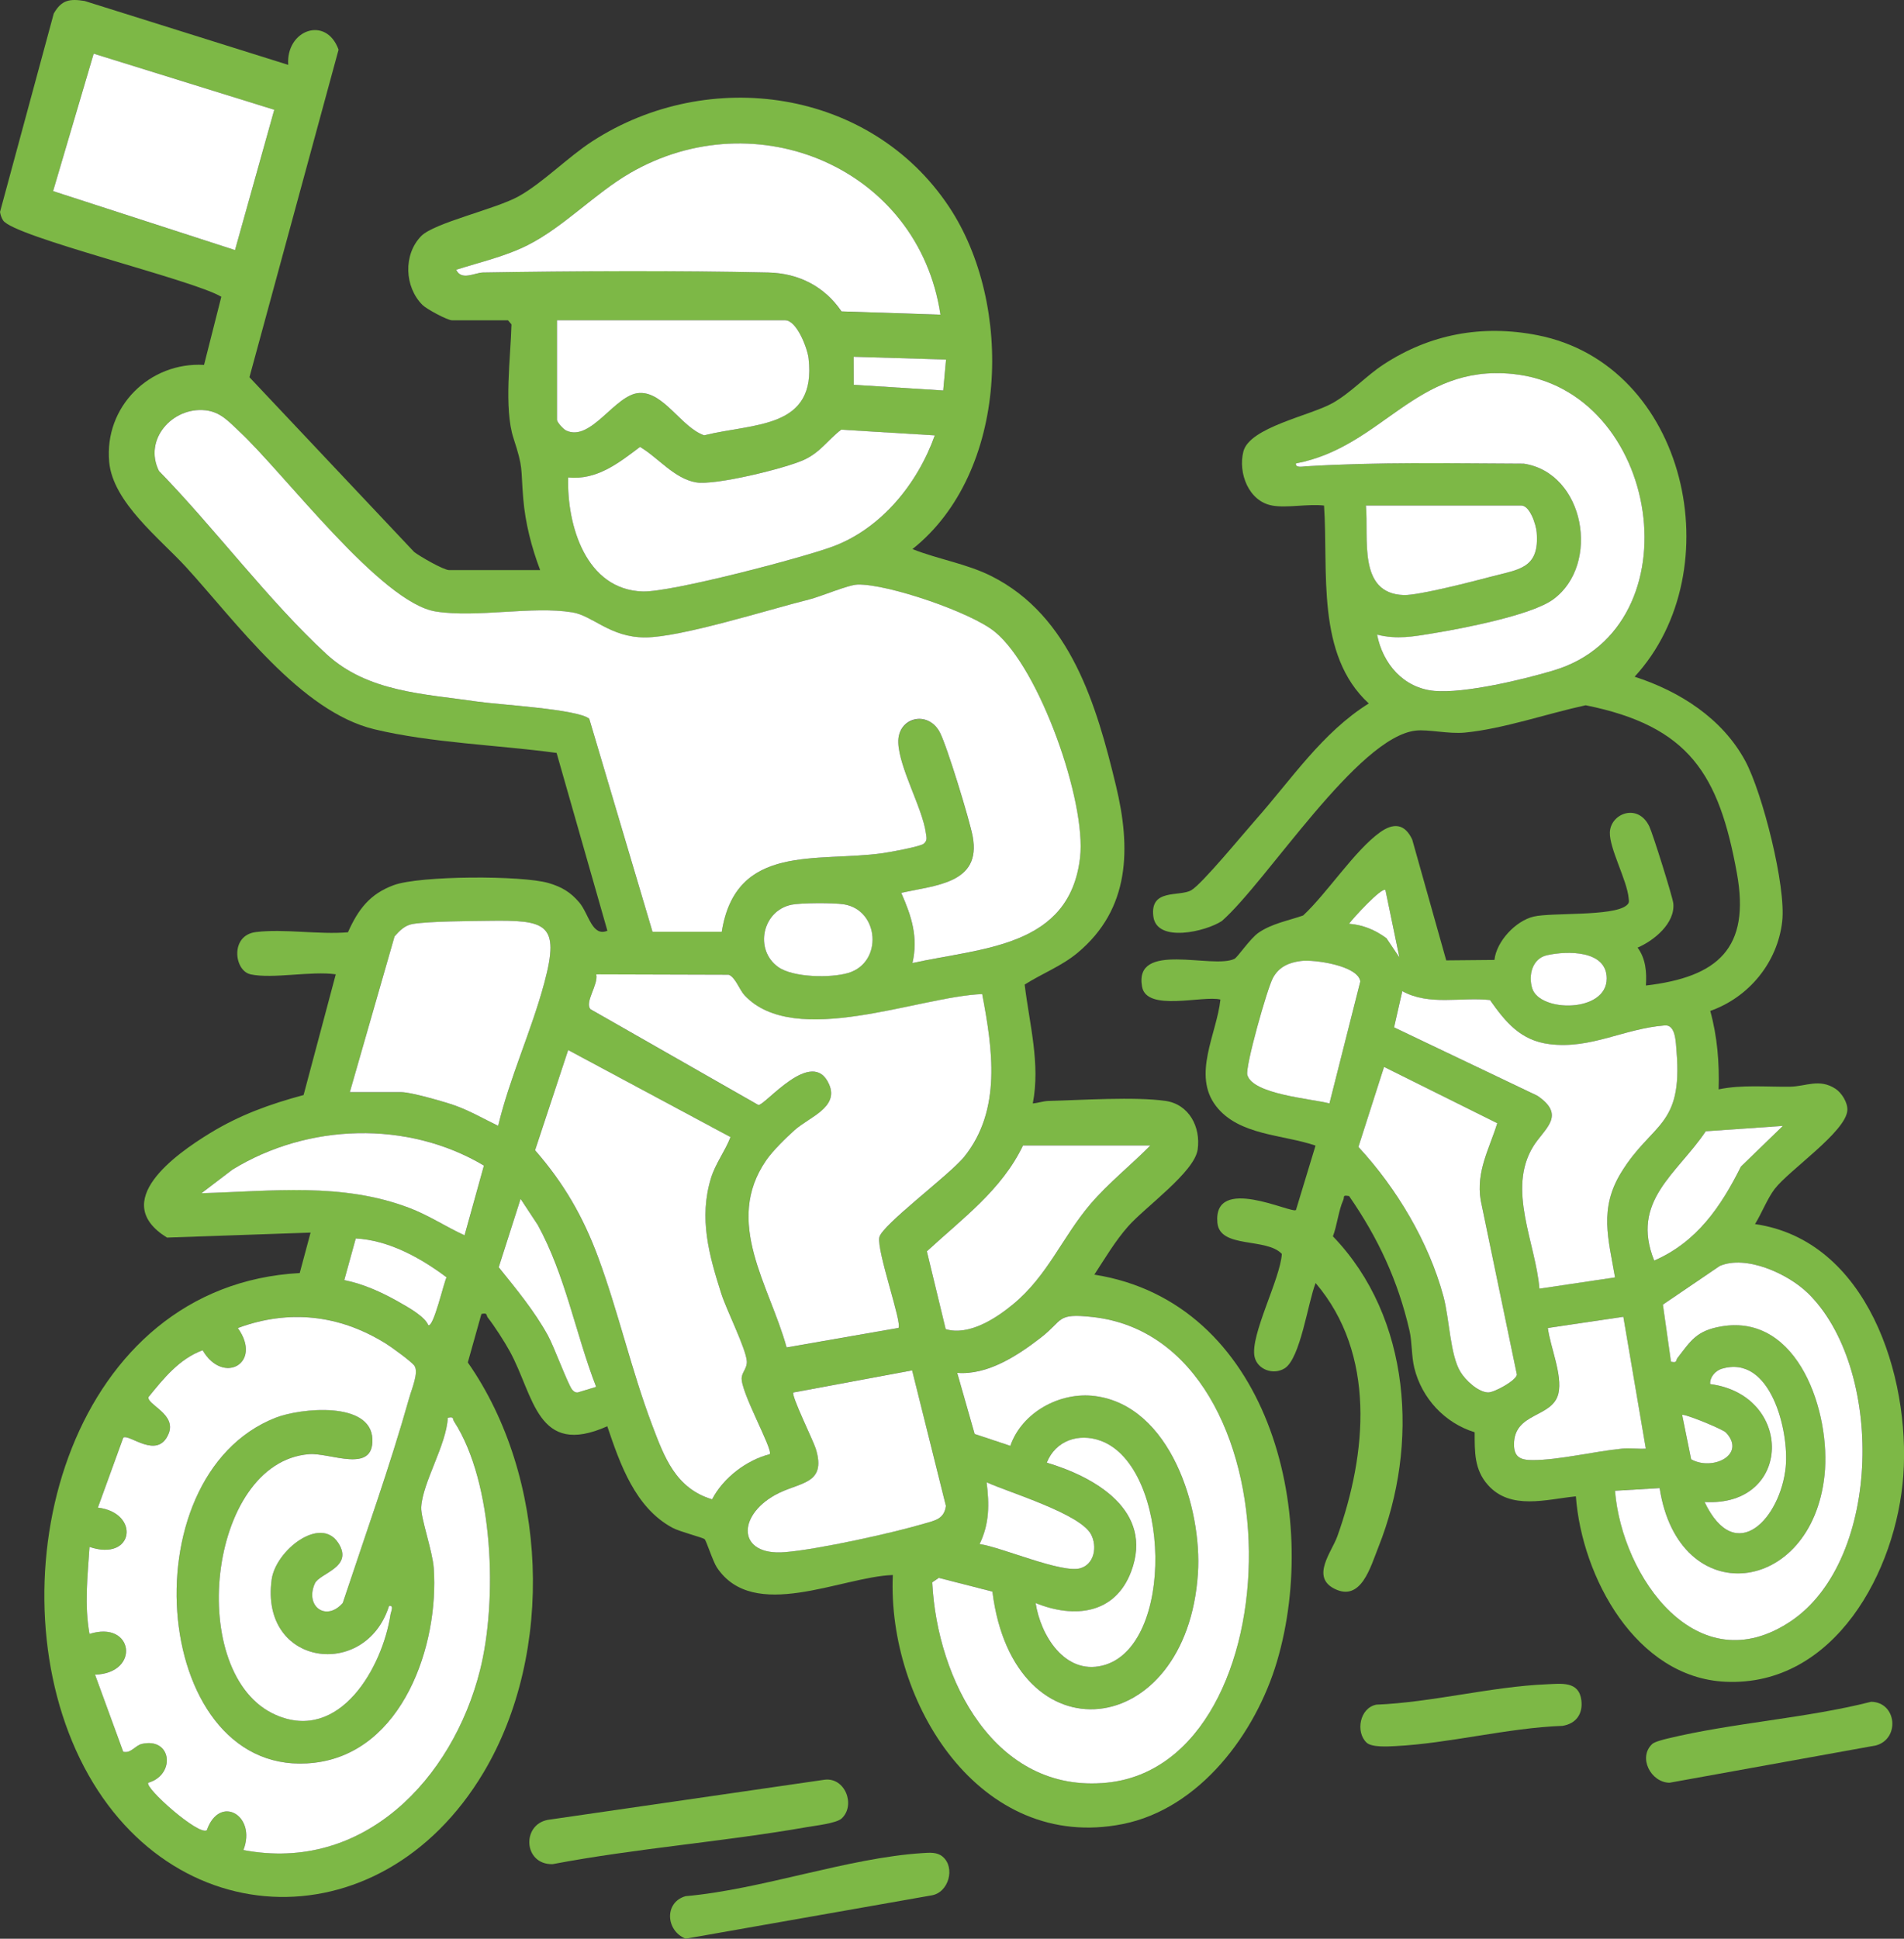 <svg width="168" height="171" viewBox="0 0 168 171" fill="none" xmlns="http://www.w3.org/2000/svg">
<rect x="0" y="0" width="168" height="171" fill="#333333" stroke="none"/>
<g clip-path="url(#clip0_1231_1045)">
<path d="M22.099 85.933C20.659 85.624 20.276 82.49 22.583 82.21C25.065 81.905 28.15 82.45 30.701 82.23C31.6 80.224 32.623 78.845 34.752 78.068C37.044 77.229 46.036 77.197 48.404 77.887C49.56 78.226 50.348 78.689 51.126 79.615C51.956 80.601 52.235 82.66 53.593 82.094L49.111 66.41C43.954 65.707 38.071 65.533 33.038 64.325C26.52 62.76 20.879 54.905 16.426 50.03C14.129 47.52 9.96 44.314 9.634 40.748C9.187 35.874 13.196 31.91 18.004 32.185L19.528 26.176C17.068 24.681 1.193 20.888 0.269 19.435C0.126 19.207 0.042 18.959 0.002 18.692L4.742 1.196C5.433 -0.015 6.154 -0.126 7.468 0.087L25.431 5.722C25.216 2.644 28.772 1.342 29.874 4.382L22.01 33.272L36.54 48.683C37.041 49.074 39.143 50.285 39.634 50.285H47.661C46.898 48.267 46.35 46.143 46.169 43.982C45.935 41.179 46.197 41.37 45.31 38.654C44.438 35.99 45.063 31.442 45.132 28.612L44.821 28.251H39.881C39.484 28.251 37.649 27.268 37.278 26.899C35.685 25.307 35.569 22.458 37.162 20.824C38.308 19.65 43.732 18.447 45.764 17.316C47.906 16.122 50.104 13.857 52.275 12.453C62.541 5.813 76.792 7.826 83.724 18.219C89.469 26.83 89.002 41.684 80.511 48.431C82.798 49.339 85.285 49.711 87.501 50.827C94.47 54.343 96.757 62.208 98.466 69.296C99.788 74.773 99.751 80.167 95.058 84.059C93.658 85.22 91.929 85.874 90.412 86.842C90.827 90.313 91.81 93.819 91.129 97.324C91.596 97.29 92.045 97.119 92.514 97.106C95.421 97.032 100.119 96.715 102.835 97.102C104.908 97.396 105.96 99.394 105.676 101.392C105.392 103.39 101.06 106.447 99.538 108.171C98.4 109.46 97.498 110.99 96.56 112.426C111.917 114.848 116.55 133.433 112.677 146.537C110.803 152.88 105.871 159.52 99.079 160.882C86.441 163.414 78.279 150.13 78.778 138.919C74.218 139.085 66.493 143.106 63.26 138.261C62.902 137.726 62.322 135.887 62.173 135.76C61.993 135.604 59.998 135.107 59.346 134.758C56.046 132.992 54.712 129.133 53.584 125.8C47.37 128.568 47.13 123.109 44.986 119.198C44.522 118.348 43.63 116.962 43.04 116.212C42.885 116.014 43.048 115.756 42.477 115.897L41.277 120.171C48.35 130.277 48.987 145.73 42.672 156.326C33.467 171.77 14.085 170.777 6.695 154.358C-0.519 138.328 6.377 113.382 26.446 112.285L27.404 108.718L14.737 109.158C9.602 105.987 15.47 101.815 18.533 99.946C21.173 98.334 23.803 97.389 26.787 96.584L29.627 85.938C27.478 85.621 24.075 86.364 22.094 85.938L22.099 85.933ZM24.198 9.683L8.266 4.734L4.685 16.858L20.736 22.059L24.198 9.683ZM82.976 27.753C81.037 14.812 66.715 8.811 55.582 15.273C52.482 17.073 49.751 20.004 46.592 21.611C44.596 22.626 42.368 23.119 40.249 23.797C40.724 24.792 41.877 24.052 42.613 24.04C50.632 23.901 59.778 23.861 67.777 24.04C70.454 24.099 72.739 25.25 74.248 27.469L82.974 27.756L82.976 27.753ZM49.143 28.248V37.037C49.143 37.235 49.694 37.852 49.941 37.968C52.156 39.025 54.253 34.757 56.421 34.661C58.59 34.564 60.121 37.706 62.127 38.397C66.532 37.3 72.057 37.867 71.341 31.618C71.237 30.717 70.309 28.248 69.269 28.248H49.141H49.143ZM83.472 31.715L75.32 31.464V33.94L83.226 34.438L83.472 31.715ZM21.096 38.04C20.195 37.203 19.466 36.329 18.12 36.188C15.196 35.879 12.643 38.78 14.023 41.543C18.923 46.564 23.677 52.964 28.792 57.685C32.445 61.057 37.399 61.188 42.139 61.884C44.008 62.159 50.998 62.545 51.991 63.397L57.572 82.188H63.68C64.925 74.349 72.052 76.075 77.881 75.255C78.491 75.169 81.195 74.676 81.497 74.426C81.847 74.136 81.746 73.876 81.694 73.498C81.393 71.277 79.331 67.675 79.257 65.504C79.183 63.332 81.862 62.609 82.917 64.58C83.537 65.739 85.562 72.366 85.826 73.792C86.589 77.939 82.539 78.073 79.518 78.759C80.435 80.826 81.025 82.658 80.509 84.945C86.629 83.589 94.381 83.591 95.298 75.634C95.863 70.73 91.736 58.98 87.787 55.737C85.668 53.996 78.323 51.506 75.683 51.563C74.838 51.582 72.457 52.615 71.371 52.885C67.854 53.758 60.077 56.224 56.92 56.224C53.821 56.224 52.302 54.303 50.486 54.011C46.945 53.439 42.094 54.506 38.456 53.939C33.603 53.182 25.078 41.741 21.094 38.042L21.096 38.04ZM82.482 38.401L74.223 37.899C73.075 38.765 72.401 39.894 70.934 40.563C69.271 41.32 63.097 42.836 61.425 42.548C59.496 42.219 58.078 40.367 56.473 39.422C54.574 40.847 52.662 42.37 50.128 42.113C50.017 46.344 51.702 52.021 56.715 52.169C59.232 52.243 70.647 49.238 73.401 48.235C77.738 46.656 80.963 42.67 82.482 38.401ZM69.822 79.801C67.266 80.323 66.523 83.775 68.671 85.297C69.985 86.228 73.292 86.275 74.836 85.817C77.933 84.901 77.59 80.247 74.441 79.759C73.554 79.623 70.679 79.625 69.82 79.799L69.822 79.801ZM30.867 96.332H35.436C36.246 96.332 39.079 97.144 39.995 97.456C41.376 97.926 42.65 98.671 43.954 99.302C44.981 95.004 46.891 90.929 48.032 86.676C49.447 81.403 48.155 81.145 43.082 81.217C41.366 81.242 37.923 81.254 36.439 81.492C35.73 81.606 35.275 82.076 34.816 82.589L30.867 96.332ZM86.663 87.686C81.047 87.899 70.119 92.531 65.69 87.79C65.258 87.327 64.861 86.156 64.285 85.98L52.611 85.946C52.813 86.869 51.561 88.404 52.102 89.021L66.913 97.468C67.478 97.555 71.682 92.256 73.159 95.653C74.04 97.678 71.42 98.528 70.131 99.671C69.35 100.362 68.19 101.498 67.609 102.343C63.831 107.817 67.901 113.377 69.407 118.851L79.274 117.13C79.635 116.766 77.345 110.334 77.587 109.144C77.809 108.052 83.806 103.62 85.08 102.033C88.402 97.901 87.58 92.524 86.663 87.691V87.686ZM64.455 100.298L50.133 92.62L47.214 101.459C49.738 104.353 51.442 107.289 52.776 110.889C54.549 115.677 55.732 120.911 57.535 125.677C58.622 128.546 59.62 131.279 62.833 132.247C63.816 130.343 65.883 128.784 67.913 128.269C68.259 127.905 65.28 122.683 65.446 121.485C65.517 120.963 65.945 120.656 65.893 120.042C65.796 118.9 64.097 115.533 63.643 114.107C62.561 110.706 61.645 107.445 62.739 103.9C63.137 102.615 63.979 101.543 64.455 100.3V100.298ZM42.699 102.803C35.957 98.79 27.165 99.08 20.514 103.16L17.78 105.242C24.006 105.071 30.16 104.271 36.12 106.539C37.829 107.19 39.343 108.198 40.993 108.955L42.702 102.801L42.699 102.803ZM101.502 101.035H90.264C88.385 104.969 84.895 107.495 81.783 110.369L83.443 117.232C85.475 117.843 87.861 116.303 89.402 115.026C92.455 112.496 93.725 109.126 96.189 106.232C97.775 104.365 99.785 102.778 101.502 101.035ZM52.601 122.324C50.78 117.608 49.894 112.511 47.456 108.049L45.935 105.742L44.006 111.77C45.564 113.706 47.145 115.608 48.35 117.796C48.879 118.754 50.153 122.211 50.496 122.582C50.635 122.733 50.763 122.834 50.98 122.815L52.601 122.322V122.324ZM37.785 116.878C38.246 117.153 39.165 113.087 39.402 112.664C37.098 110.936 34.297 109.396 31.39 109.235L30.378 112.907C32.094 113.253 33.712 113.994 35.231 114.858C36.024 115.308 37.483 116.115 37.785 116.878ZM34.327 141.64C32.272 148.198 22.914 146.993 23.971 139.308C24.324 136.751 28.269 133.641 29.852 136.092C31.245 138.248 28.195 138.741 27.782 139.662C26.881 141.675 28.77 143.061 30.242 141.385C32.235 135.379 34.398 129.351 36.117 123.26C36.33 122.505 36.967 121.044 36.567 120.458C36.335 120.116 34.522 118.801 34.055 118.509C29.963 115.964 25.53 115.462 20.985 117.13C23.211 120.25 19.671 122.191 17.881 119.091C15.811 119.856 14.433 121.582 13.099 123.226C12.976 123.904 15.599 124.726 14.875 126.464C13.902 128.801 11.39 126.427 10.879 126.801L8.637 132.97C12.408 133.428 11.825 137.771 7.898 136.439C7.73 139.008 7.431 141.544 7.898 144.113C11.776 142.881 12.425 147.57 8.387 147.708L10.872 154.502C11.551 154.68 11.929 153.947 12.519 153.813C15.179 153.212 15.507 156.537 13.082 157.24C12.756 157.7 17.543 161.936 18.249 161.426C19.378 158.213 22.67 160.141 21.477 163.174C32.07 165.202 39.933 156.901 42.351 147.332C43.897 141.212 43.584 130.806 40.062 125.367C39.906 125.127 40.089 124.924 39.511 125.048C39.395 127.442 37.281 130.757 37.167 132.94C37.118 133.876 38.167 136.825 38.271 138.298C38.75 145.104 35.535 154.559 27.75 155.475C13.462 157.156 11.042 130.257 24.314 125.045C26.498 124.189 32.712 123.56 32.857 126.912C32.991 130.026 29.128 128.115 27.273 128.259C18.271 128.962 16.345 147.785 24.349 151.263C29.985 153.712 33.749 147.057 34.458 142.388C34.497 142.128 34.791 141.581 34.327 141.638V141.64ZM89.143 127.523C90.168 124.56 93.532 122.73 96.621 123.134C103.268 124.003 106.076 133.03 105.695 138.786C104.722 153.561 89.434 155.316 87.562 140.38L82.83 139.169L82.252 139.563C82.675 148.112 87.767 158.225 97.669 157.232C114.386 155.554 114.772 118.197 96.409 116.162C93.166 115.803 93.855 116.42 91.845 117.972C89.785 119.564 87.147 121.299 84.458 121.089L85.997 126.476L89.141 127.521L89.143 127.523ZM80.482 120.869L70.002 122.817C69.795 123.084 71.761 127.063 71.981 127.778C72.969 130.987 70.506 130.688 68.402 131.854C65.006 133.735 65.08 137.236 69.242 136.902C72.156 136.666 78.659 135.235 81.549 134.384C82.507 134.102 83.3 133.988 83.463 132.827L80.482 120.866V120.869ZM91.376 141.393C91.818 144.245 93.939 147.721 97.256 146.916C103.72 145.349 103.322 129.365 97.125 127.085C95.177 126.37 93.134 127.068 92.361 129.011C96.663 130.296 101.801 133.255 99.815 138.593C98.402 142.388 94.777 142.774 91.373 141.395L91.376 141.393ZM86.436 136.189C88.385 136.463 93.702 138.801 95.335 138.32C96.579 137.954 96.822 136.399 96.283 135.357C95.33 133.51 89.054 131.656 87.059 130.742C87.301 132.703 87.308 134.379 86.439 136.189H86.436Z" fill="#7DB846"/>
<path d="M112.246 44.588C110.179 44.219 109.225 41.724 109.712 39.82C110.258 37.688 115.597 36.663 117.566 35.562C119.198 34.648 120.539 33.153 122.068 32.153C126.185 29.456 130.791 28.617 135.637 29.561C148.88 32.14 152.851 50.32 144.232 59.688C148.2 60.97 151.962 63.357 153.992 67.113C155.508 69.92 157.61 78.187 157.252 81.284C156.832 84.921 154.298 87.966 150.905 89.167C151.527 91.415 151.717 93.757 151.643 96.084C153.708 95.656 155.844 95.878 157.951 95.849C159.329 95.829 160.529 95.103 161.95 96.029C162.505 96.393 163.039 97.248 163.002 97.923C162.898 99.812 157.833 103.231 156.583 104.875C155.936 105.729 155.434 107.032 154.854 107.967C164.76 109.391 168.561 121.369 167.941 130.125C167.346 138.54 161.871 148.78 152.248 148.335C144.335 147.968 139.576 139.08 139.048 131.982C136.459 132.237 133.293 133.237 131.285 130.977C130.072 129.613 130.122 128.041 130.117 126.328C127.484 125.518 125.452 123.339 124.792 120.651C124.535 119.599 124.6 118.373 124.367 117.363C123.35 112.944 121.601 109.2 119.038 105.494C118.408 105.39 118.655 105.551 118.526 105.838C118.109 106.757 117.983 108.069 117.61 109.047C124.523 116.217 125.212 127.462 121.633 136.434C120.925 138.209 120.095 141.343 117.719 140.118C115.664 139.058 117.509 136.882 117.998 135.513C120.618 128.194 121.418 119.428 116.084 113.167C115.414 114.835 114.745 119.834 113.345 120.695C112.352 121.307 110.942 120.799 110.697 119.668C110.287 117.781 112.972 112.812 113.103 110.597C111.737 109.136 107.627 110.156 107.417 107.846C107.032 103.578 113.97 107.071 114.35 106.727L116.076 101.045C113.216 100.06 109.322 100.164 107.309 97.574C105.16 94.809 107.366 91.187 107.684 88.162C106.131 87.773 101.179 89.271 100.771 87.035C100.025 82.953 107.01 85.51 108.922 84.572C109.206 84.433 110.302 82.774 111.06 82.259C112.246 81.45 113.656 81.212 114.985 80.747C117.096 78.781 119.529 75.023 121.754 73.421C122.957 72.554 123.947 72.641 124.607 74.047L127.608 84.708L131.863 84.668C132.041 83.027 133.74 81.215 135.331 80.843C136.921 80.472 142.298 80.841 143.501 79.87C143.792 79.635 143.73 79.516 143.701 79.197C143.56 77.644 142.001 74.837 142.046 73.423C142.1 71.752 144.518 70.802 145.526 72.886C145.825 73.505 147.588 79.113 147.645 79.682C147.815 81.437 145.938 82.967 144.493 83.581C145.219 84.574 145.303 85.735 145.227 86.926C151.589 86.176 154.456 83.638 153.256 77.021C151.675 68.301 149.057 64.045 139.912 62.206C136.551 62.931 132.658 64.285 129.267 64.615C127.808 64.756 126.044 64.315 124.918 64.441C119.783 65.013 111.806 77.724 107.813 81.234C106.4 82.168 102.07 83.19 101.767 80.838C101.446 78.343 104.054 79.12 105.108 78.523C106.044 77.994 109.744 73.49 110.779 72.324C113.95 68.749 116.659 64.617 120.774 62.047C116.081 57.732 117.222 50.409 116.827 44.593C115.444 44.422 113.567 44.826 112.258 44.593L112.246 44.588ZM121.507 55.979C122.009 58.544 123.826 60.691 126.56 60.941C129.23 61.186 134.451 59.935 137.121 59.126C149.719 55.316 146.595 34.294 133.456 32.984C124.881 32.13 122.014 39.419 114.348 40.88C114.281 41.293 114.95 41.15 115.217 41.135C121.599 40.739 128.035 40.877 134.451 40.899C139.845 41.719 141.241 49.802 137.05 52.87C135.135 54.269 128.988 55.444 126.452 55.863C124.706 56.15 123.288 56.425 121.507 55.982V55.979ZM120.519 44.588C120.791 47.423 119.761 52.372 123.876 52.486C125.177 52.523 130.043 51.263 131.589 50.857C134.049 50.208 135.857 50.146 135.587 46.943C135.531 46.277 134.995 44.588 134.227 44.588H120.519ZM122.246 78.508C121.959 78.174 119.29 81.091 119.038 81.475C120.26 81.566 121.359 82.031 122.337 82.749L123.481 84.445L122.248 78.506L122.246 78.508ZM136.501 84.252C135.197 84.544 134.837 86.032 135.202 87.184C135.874 89.3 141.774 89.338 141.774 86.305C141.774 83.784 138.26 83.861 136.504 84.252H136.501ZM117.306 97.324L120.028 86.567C119.843 85.168 115.948 84.606 114.777 84.762C113.715 84.903 112.846 85.28 112.317 86.255C111.821 87.174 109.867 94.066 110.06 94.804C110.507 96.515 115.694 96.903 117.306 97.324ZM142.5 112.671C141.91 109.252 141.078 106.626 143.034 103.429C145.741 99.005 148.489 99.439 147.929 92.747C147.862 91.949 147.862 90.367 146.896 90.444C143.249 90.734 140.389 92.551 136.721 92.095C134.177 91.778 132.851 90.167 131.465 88.204C128.897 87.924 126.099 88.731 123.73 87.421L123.004 90.615L135.642 96.643C138.24 98.396 136.249 99.55 135.286 101.112C132.945 104.905 135.503 109.639 135.829 113.664L142.498 112.671H142.5ZM132.11 99.075L122.122 94.108L119.86 101.164C123.221 104.794 126.067 109.537 127.363 114.35C127.897 116.328 127.946 119.514 128.867 121.012C129.322 121.75 130.391 122.76 131.28 122.819C131.814 122.854 133.826 121.74 133.841 121.237L130.648 105.861C130.235 103.298 131.391 101.375 132.11 99.077V99.075ZM157.316 99.305L150.507 99.78C147.978 103.548 143.844 105.93 145.958 111.186C149.717 109.552 151.838 106.44 153.612 102.892L157.314 99.305H157.316ZM159.455 113.996C157.741 112.35 154.059 110.654 151.742 111.661L146.728 115.068L147.442 120.099C148.013 120.237 147.847 119.99 148.008 119.787C149.208 118.237 149.695 117.37 151.873 116.992C158.727 115.803 161.564 124.664 160.994 130.096C159.877 140.746 148.124 142.138 146.442 131.252L142.503 131.487C143.115 139.088 149.769 148.56 158.04 142.975C166.111 137.525 166.262 120.527 159.458 113.993L159.455 113.996ZM143.236 116.142L136.573 117.13C136.785 118.796 137.874 121.282 137.509 122.894C137.008 125.09 133.584 124.535 133.587 127.405C133.587 128.521 134.15 128.781 135.212 128.784C137.531 128.791 140.705 128.014 143.118 127.773C143.809 127.704 144.523 127.811 145.217 127.773L143.234 116.142H143.236ZM150.403 132.48C153.165 138.248 157.129 133.866 157.563 129.38C157.867 126.241 156.244 119.403 151.893 120.737C151.357 120.903 150.846 121.483 150.897 122.077C158.312 123.055 158.173 132.933 150.403 132.48ZM152.3 126.362C152.016 126.055 148.576 124.656 148.428 124.803L149.22 128.712C151.09 129.766 154.116 128.318 152.3 126.362Z" fill="#7DB846"/>
<path d="M74.27 160.389C73.806 160.822 71.924 161.028 71.206 161.154C63.769 162.459 56.182 163.016 48.758 164.422C46.187 164.479 46.009 160.944 48.34 160.515L72.742 156.977C74.572 156.735 75.515 159.223 74.27 160.387V160.389Z" fill="#7DB846"/>
<path d="M83.154 163.746C84.325 164.692 83.72 166.962 82.159 167.183L60.497 170.998C58.736 170.29 58.597 167.784 60.492 167.247C67.224 166.653 74.794 163.867 81.41 163.447C82.001 163.409 82.66 163.343 83.154 163.744V163.746Z" fill="#7DB846"/>
<path d="M145.772 153.833C145.997 153.623 146.79 153.427 147.138 153.343C152.915 151.949 159.292 151.57 165.103 150.1C167.37 150.142 167.652 153.373 165.525 153.952L147.308 157.242C145.649 157.212 144.525 155.004 145.775 153.836L145.772 153.833Z" fill="#7DB846"/>
<path d="M120.581 153.704C119.598 152.776 119.961 150.654 121.435 150.355C126.328 150.159 131.616 148.76 136.437 148.56C137.758 148.505 139.314 148.255 139.529 149.954C139.682 151.157 139.082 152.028 137.869 152.224C133.026 152.402 127.879 153.774 123.107 154.011C122.458 154.044 121.038 154.135 120.578 153.702L120.581 153.704Z" fill="#7DB846"/>
<path d="M21.097 38.04C25.08 41.739 33.606 53.179 38.459 53.937C42.094 54.504 46.945 53.437 50.489 54.008C52.307 54.301 53.823 56.222 56.923 56.222C60.079 56.222 67.854 53.756 71.373 52.882C72.46 52.612 74.841 51.577 75.686 51.56C78.326 51.503 85.671 53.994 87.79 55.734C91.739 58.977 95.866 70.727 95.3 75.632C94.384 83.586 86.632 83.586 80.511 84.943C81.028 82.655 80.437 80.823 79.521 78.756C82.542 78.07 86.594 77.937 85.829 73.79C85.567 72.364 83.539 65.734 82.919 64.578C81.865 62.607 79.183 63.275 79.259 65.501C79.336 67.727 81.396 71.274 81.697 73.495C81.749 73.874 81.848 74.134 81.499 74.424C81.198 74.674 78.491 75.169 77.884 75.253C72.055 76.072 64.927 74.349 63.683 82.188H57.575L51.993 63.397C51 62.545 44.011 62.159 42.141 61.884C37.402 61.188 32.45 61.057 28.795 57.685C23.68 52.966 18.926 46.564 14.026 41.543C12.645 38.778 15.199 35.879 18.123 36.188C19.469 36.332 20.2 37.206 21.099 38.04H21.097Z" fill="white"/>
<path d="M34.327 141.64C34.791 141.583 34.498 142.13 34.458 142.39C33.749 147.062 29.983 153.717 24.349 151.266C16.347 147.788 18.271 128.962 27.273 128.261C29.131 128.115 32.991 130.029 32.858 126.915C32.714 123.562 26.498 124.191 24.315 125.048C11.042 130.259 13.463 157.158 27.75 155.477C35.532 154.561 38.75 145.106 38.271 138.3C38.168 136.827 37.12 133.879 37.167 132.943C37.281 130.762 39.395 127.444 39.511 125.05C40.089 124.926 39.906 125.129 40.062 125.37C43.584 130.811 43.897 141.214 42.351 147.334C39.933 156.901 32.072 165.204 21.477 163.177C22.67 160.144 19.378 158.213 18.249 161.429C17.543 161.939 12.756 157.703 13.082 157.242C15.508 156.539 15.179 153.217 12.519 153.816C11.929 153.95 11.551 154.683 10.872 154.504L8.387 147.711C12.425 147.572 11.776 142.883 7.898 144.116C7.431 141.546 7.73 139.013 7.898 136.441C11.825 137.773 12.408 133.431 8.637 132.973L10.879 126.803C11.39 126.432 13.905 128.806 14.875 126.466C15.599 124.728 12.976 123.906 13.1 123.228C14.436 121.584 15.811 119.859 17.881 119.094C19.669 122.193 23.211 120.252 20.985 117.133C25.53 115.464 29.963 115.967 34.055 118.512C34.522 118.801 36.335 120.119 36.567 120.46C36.967 121.047 36.33 122.508 36.118 123.263C34.399 129.353 32.235 135.382 30.242 141.388C28.773 143.064 26.881 141.677 27.782 139.665C28.195 138.744 31.242 138.251 29.852 136.095C28.269 133.644 24.325 136.753 23.971 139.311C22.914 146.995 32.272 148.201 34.327 141.643V141.64Z" fill="white"/>
<path d="M86.664 87.686C87.58 92.519 88.4 97.896 85.081 102.028C83.804 103.615 77.81 108.047 77.587 109.138C77.345 110.329 79.635 116.764 79.274 117.125L69.407 118.846C67.901 113.372 63.831 107.811 67.609 102.338C68.19 101.496 69.353 100.359 70.131 99.666C71.42 98.522 74.041 97.673 73.159 95.648C71.682 92.254 67.479 97.552 66.913 97.463L52.102 89.016C51.561 88.399 52.811 86.862 52.611 85.941L64.285 85.975C64.861 86.151 65.258 87.322 65.691 87.785C70.119 92.526 81.05 87.894 86.664 87.681V87.686Z" fill="white"/>
<path d="M89.143 127.524L85.999 126.479L84.461 121.092C87.153 121.302 89.79 119.566 91.848 117.975C93.858 116.422 93.169 115.806 96.412 116.165C114.774 118.197 114.387 155.556 97.671 157.235C87.773 158.23 82.68 148.117 82.255 139.566L82.833 139.172L87.565 140.383C89.435 155.319 104.722 153.563 105.698 138.788C106.078 133.032 103.27 124.003 96.624 123.136C93.534 122.733 90.171 124.563 89.146 127.526L89.143 127.524Z" fill="white"/>
<path d="M64.455 100.297C63.979 101.54 63.136 102.612 62.739 103.897C61.645 107.442 62.561 110.703 63.643 114.105C64.097 115.531 65.796 118.898 65.893 120.039C65.945 120.653 65.517 120.96 65.446 121.482C65.28 122.681 68.259 127.905 67.913 128.266C65.883 128.781 63.816 130.341 62.833 132.245C59.619 131.276 58.622 128.543 57.535 125.674C55.732 120.911 54.549 115.674 52.776 110.886C51.442 107.284 49.738 104.348 47.214 101.456L50.133 92.618L64.455 100.295V100.297Z" fill="white"/>
<path d="M82.976 27.753L74.251 27.466C72.739 25.248 70.457 24.096 67.78 24.037C59.783 23.859 50.635 23.901 42.616 24.037C41.88 24.049 40.726 24.792 40.252 23.794C42.371 23.116 44.599 22.621 46.594 21.608C49.756 20.002 52.485 17.07 55.584 15.271C66.715 8.809 81.04 14.812 82.979 27.751L82.976 27.753Z" fill="white"/>
<path d="M82.482 38.401C80.963 42.669 77.738 46.658 73.401 48.235C70.647 49.238 59.232 52.243 56.715 52.169C51.699 52.02 50.015 46.343 50.129 42.112C52.663 42.37 54.577 40.847 56.473 39.421C58.079 40.367 59.494 42.219 61.425 42.548C63.097 42.833 69.272 41.32 70.934 40.563C72.398 39.894 73.073 38.768 74.224 37.899L82.482 38.401Z" fill="white"/>
<path d="M30.867 96.331L34.816 82.588C35.273 82.076 35.73 81.606 36.439 81.492C37.925 81.254 41.366 81.242 43.082 81.217C48.155 81.145 49.447 81.403 48.032 86.676C46.891 90.932 44.984 95.007 43.954 99.302C42.65 98.671 41.376 97.926 39.995 97.455C39.079 97.143 36.246 96.331 35.436 96.331H30.867Z" fill="white"/>
<path d="M24.199 9.683L20.736 22.059L4.685 16.857L8.266 4.734L24.199 9.683Z" fill="white"/>
<path d="M49.144 28.248H69.272C70.309 28.248 71.24 30.714 71.344 31.618C72.063 37.869 66.536 37.3 62.13 38.396C60.124 37.706 58.585 34.564 56.424 34.66C54.263 34.757 52.159 39.025 49.944 37.968C49.697 37.849 49.146 37.235 49.146 37.037V28.248H49.144Z" fill="white"/>
<path d="M80.482 120.869L83.463 132.829C83.3 133.99 82.507 134.104 81.549 134.386C78.662 135.238 72.156 136.669 69.242 136.904C65.081 137.238 65.006 133.738 68.402 131.856C70.507 130.69 72.969 130.99 71.981 127.781C71.761 127.065 69.795 123.084 70.003 122.82L80.482 120.871V120.869Z" fill="white"/>
<path d="M101.502 101.035C99.785 102.776 97.775 104.365 96.189 106.232C93.727 109.128 92.455 112.498 89.403 115.026C87.862 116.303 85.478 117.843 83.443 117.232L81.783 110.369C84.895 107.494 88.385 104.969 90.264 101.035H101.502Z" fill="white"/>
<path d="M42.7 102.803L40.99 108.958C39.341 108.2 37.829 107.19 36.118 106.541C30.158 104.274 24.001 105.071 17.777 105.244L20.511 103.162C27.165 99.082 35.955 98.795 42.697 102.805L42.7 102.803Z" fill="white"/>
<path d="M91.376 141.392C94.779 142.771 98.405 142.385 99.817 138.59C101.803 133.252 96.666 130.296 92.364 129.009C93.134 127.065 95.179 126.367 97.128 127.082C103.325 129.363 103.722 145.344 97.259 146.913C93.942 147.718 91.818 144.242 91.378 141.39L91.376 141.392Z" fill="white"/>
<path d="M69.822 79.801C70.682 79.625 73.557 79.623 74.443 79.761C77.59 80.249 77.936 84.903 74.838 85.819C73.295 86.275 69.988 86.228 68.674 85.299C66.525 83.777 67.266 80.326 69.825 79.803L69.822 79.801Z" fill="white"/>
<path d="M52.601 122.324L50.981 122.817C50.763 122.837 50.637 122.735 50.497 122.584C50.153 122.213 48.879 118.757 48.35 117.799C47.145 115.61 45.562 113.709 44.006 111.773L45.935 105.744L47.456 108.052C49.894 112.51 50.781 117.61 52.601 122.327V122.324Z" fill="white"/>
<path d="M86.436 136.189C87.308 134.379 87.298 132.703 87.056 130.742C89.052 131.656 95.33 133.51 96.281 135.357C96.819 136.399 96.577 137.954 95.332 138.32C93.702 138.801 88.382 136.464 86.434 136.189H86.436Z" fill="white"/>
<path d="M37.785 116.878C37.481 116.112 36.021 115.308 35.231 114.857C33.715 113.993 32.097 113.255 30.378 112.906L31.391 109.235C34.297 109.393 37.098 110.933 39.402 112.664C39.165 113.087 38.247 117.152 37.785 116.878Z" fill="white"/>
<path d="M83.473 31.714L83.226 34.44L75.325 33.94L75.32 31.467L83.473 31.714Z" fill="white"/>
<path d="M121.507 55.979C123.288 56.42 124.706 56.145 126.452 55.86C128.988 55.444 135.138 54.268 137.049 52.867C141.241 49.802 139.843 41.716 134.451 40.897C128.035 40.874 121.596 40.736 115.217 41.132C114.95 41.149 114.281 41.291 114.347 40.877C122.014 39.416 124.881 32.125 133.456 32.982C146.595 34.291 149.717 55.316 137.121 59.123C134.451 59.93 129.23 61.181 126.56 60.938C123.829 60.688 122.009 58.541 121.507 55.977V55.979Z" fill="white"/>
<path d="M142.5 112.671L135.831 113.664C135.505 109.641 132.947 104.905 135.288 101.112C136.251 99.55 138.242 98.396 135.644 96.643L123.006 90.615L123.732 87.421C126.101 88.731 128.901 87.924 131.467 88.204C132.85 90.167 134.179 91.781 136.723 92.095C140.391 92.551 143.248 90.734 146.898 90.444C147.862 90.367 147.864 91.949 147.931 92.746C148.491 99.438 145.743 99.005 143.036 103.429C141.08 106.626 141.912 109.255 142.502 112.671H142.5Z" fill="white"/>
<path d="M159.455 113.996C166.259 120.529 166.108 137.528 158.037 142.977C149.766 148.56 143.112 139.09 142.5 131.489L146.439 131.254C148.123 142.14 159.875 140.746 160.991 130.098C161.559 124.666 158.724 115.808 151.87 116.994C149.692 117.37 149.203 118.239 148.005 119.789C147.847 119.994 148.01 120.242 147.439 120.101L146.726 115.07L151.739 111.663C154.053 110.656 157.738 112.352 159.452 113.998L159.455 113.996Z" fill="white"/>
<path d="M132.11 99.075C131.393 101.375 130.237 103.298 130.647 105.858L133.841 121.235C133.826 121.74 131.813 122.854 131.28 122.817C130.391 122.76 129.321 121.75 128.867 121.01C127.946 119.512 127.896 116.326 127.363 114.347C126.066 109.535 123.221 104.791 119.86 101.162L122.122 94.106L132.11 99.072V99.075Z" fill="white"/>
<path d="M120.519 44.588H134.226C134.994 44.588 135.532 46.274 135.587 46.943C135.856 50.146 134.048 50.208 131.588 50.857C130.044 51.265 125.179 52.523 123.875 52.486C119.758 52.369 120.79 47.423 120.519 44.588Z" fill="white"/>
<path d="M143.236 116.143L145.219 127.774C144.527 127.813 143.814 127.707 143.12 127.774C140.704 128.011 137.533 128.789 135.214 128.784C134.152 128.781 133.589 128.519 133.589 127.405C133.589 124.533 137.01 125.087 137.511 122.894C137.879 121.282 136.787 118.797 136.575 117.13L143.238 116.143H143.236Z" fill="white"/>
<path d="M117.305 97.324C115.693 96.906 110.506 96.517 110.059 94.804C109.867 94.064 111.82 87.171 112.317 86.255C112.845 85.28 113.714 84.901 114.776 84.762C115.947 84.606 119.842 85.168 120.027 86.567L117.305 97.324Z" fill="white"/>
<path d="M157.315 99.305L153.613 102.892C151.84 106.44 149.718 109.552 145.959 111.186C143.845 105.93 147.977 103.551 150.509 99.78L157.318 99.305H157.315Z" fill="white"/>
<path d="M150.403 132.48C158.173 132.935 158.309 123.055 150.897 122.077C150.848 121.483 151.357 120.903 151.893 120.737C156.244 119.403 157.867 126.241 157.563 129.38C157.128 133.866 153.165 138.248 150.403 132.48Z" fill="white"/>
<path d="M136.501 84.252C138.257 83.859 141.771 83.784 141.771 86.305C141.771 89.338 135.871 89.303 135.199 87.184C134.834 86.032 135.194 84.544 136.498 84.252H136.501Z" fill="white"/>
<path d="M152.299 126.362C154.115 128.321 151.087 129.769 149.22 128.712L148.427 124.803C148.577 124.657 152.015 126.055 152.299 126.362Z" fill="white"/>
<path d="M122.246 78.508L123.478 84.448L122.335 82.752C121.359 82.031 120.258 81.569 119.035 81.477C119.287 81.091 121.957 78.177 122.243 78.511L122.246 78.508Z" fill="white"/>
</g>
<defs>
<clipPath id="clip0_1231_1045">
<rect width="168" height="171" fill="white"/>
</clipPath>
</defs>
</svg>
